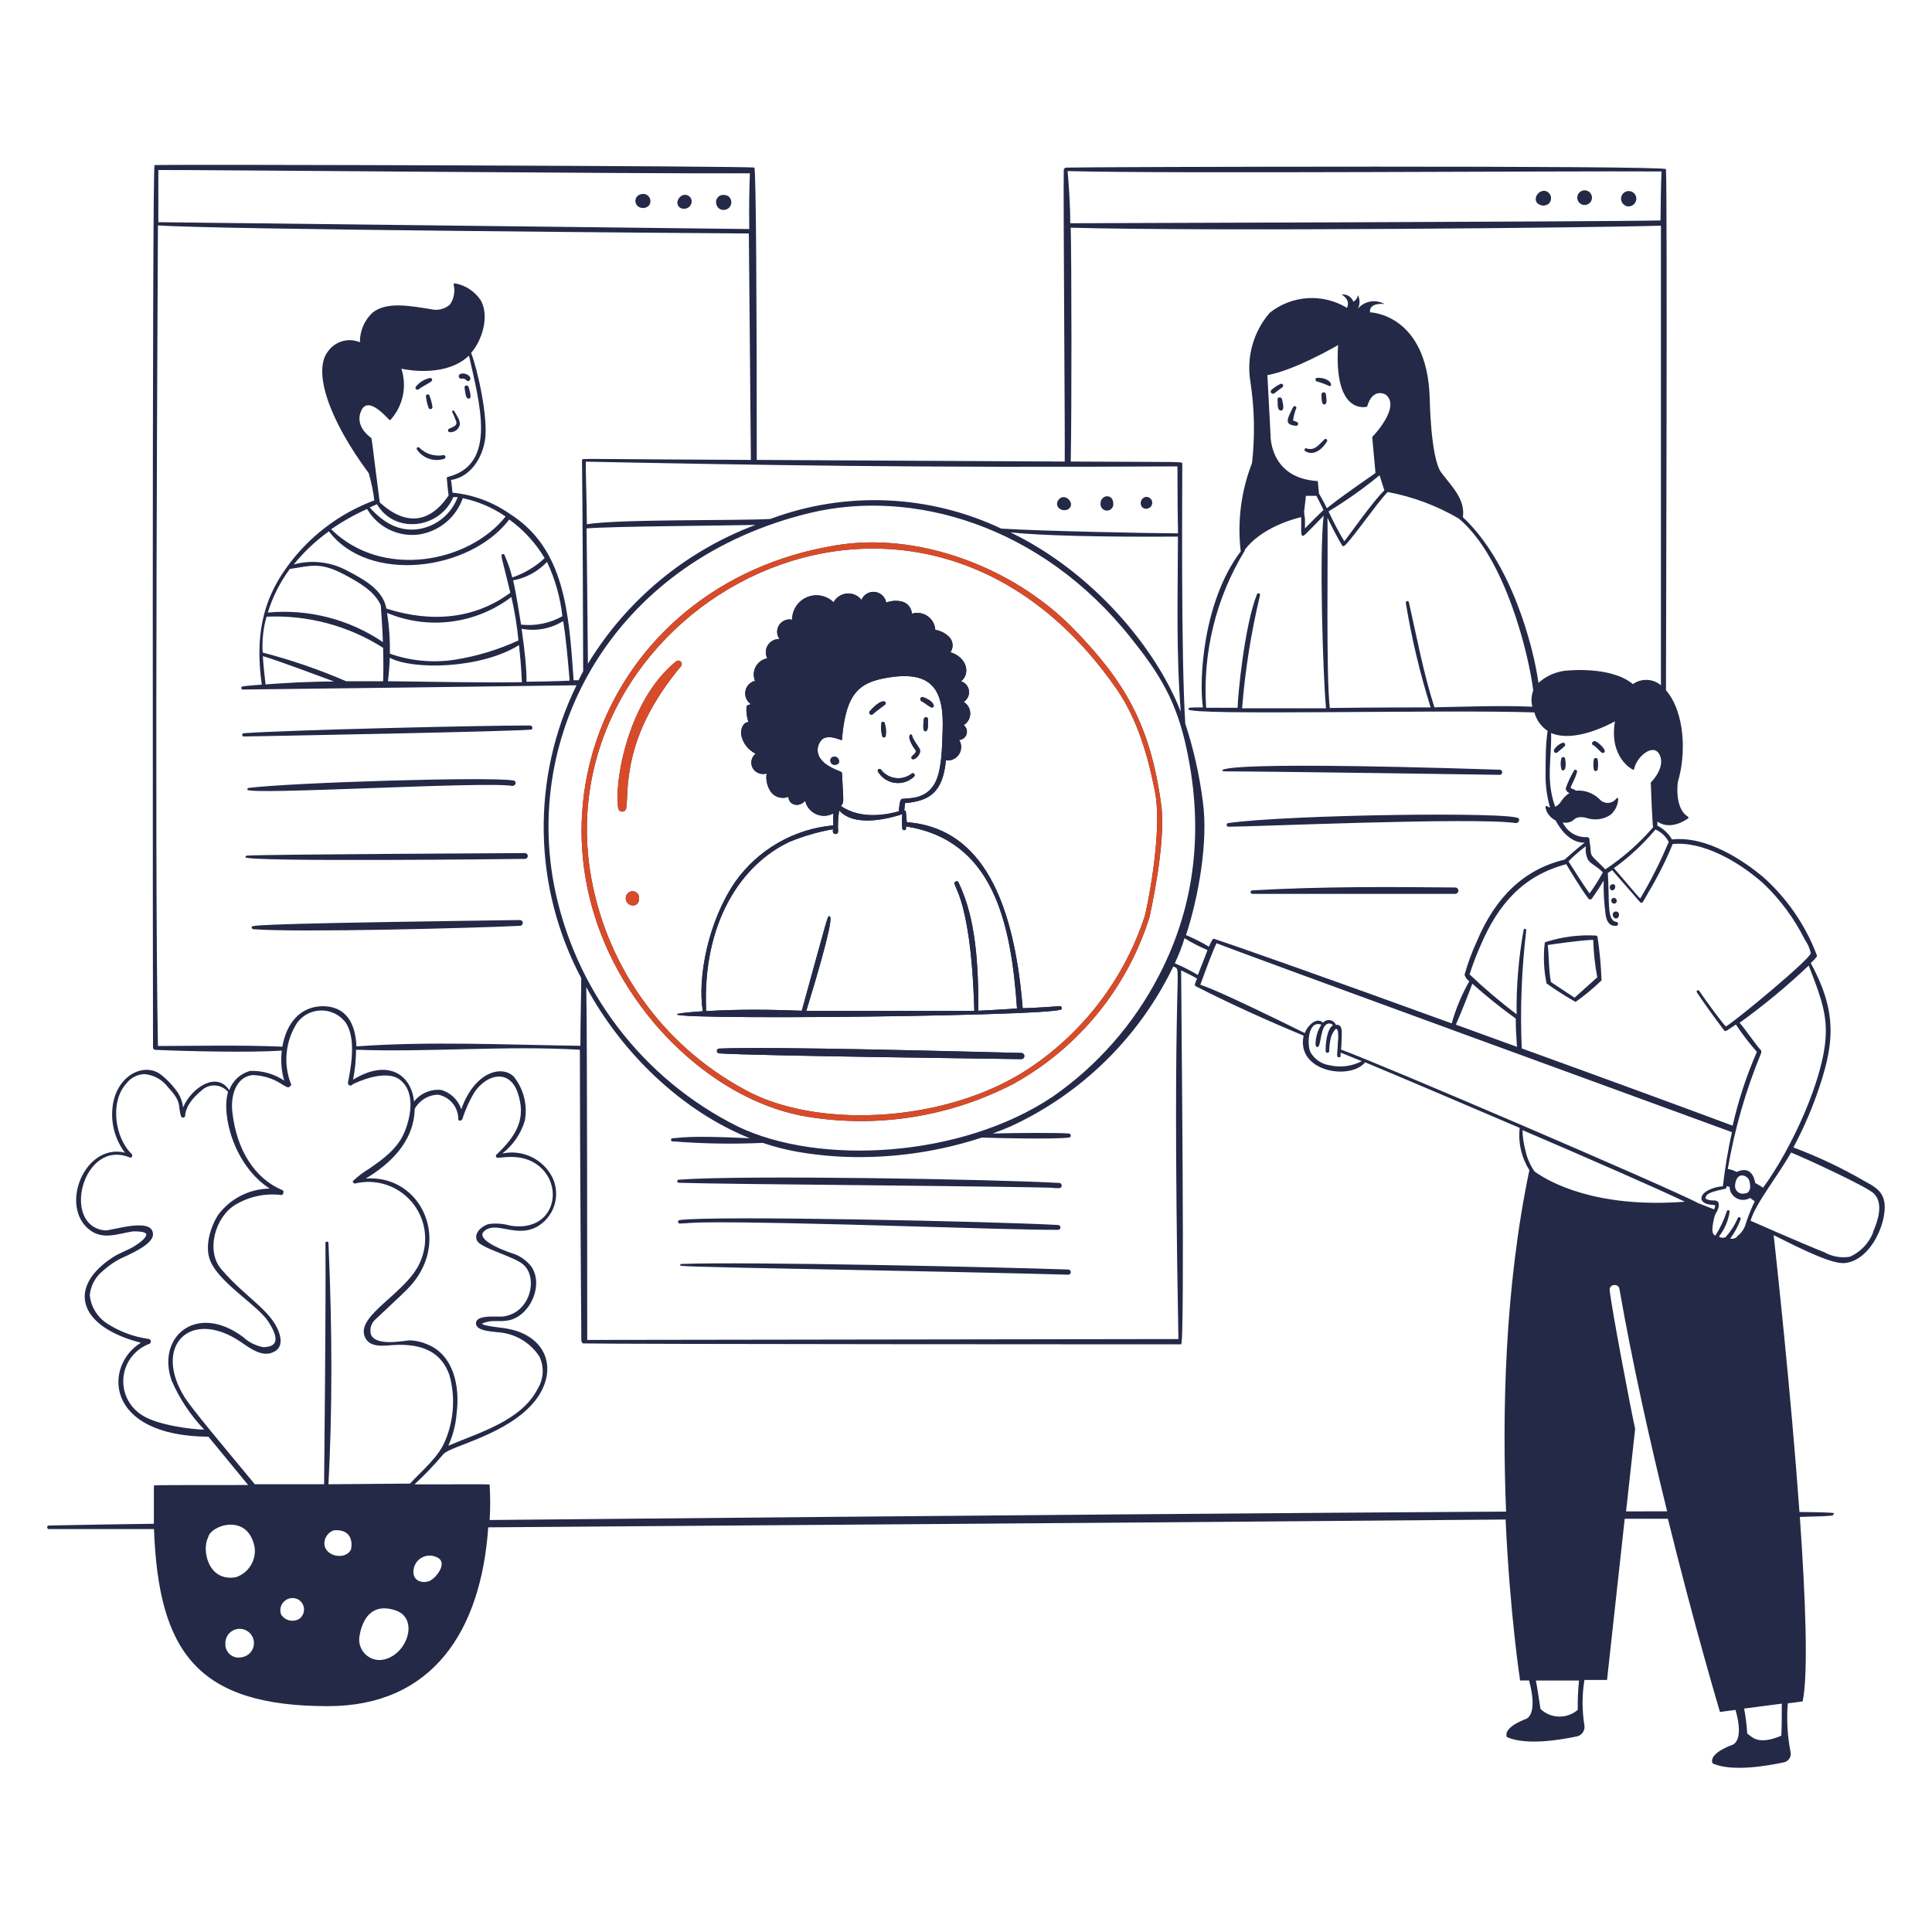 <svg width="490" height="490" viewBox="0 0 490 490" fill="none" xmlns="http://www.w3.org/2000/svg">
<path d="M270.921 321.981C254.53 321.393 189.116 319.948 173.068 320.56C172.725 320.56 172.505 320.56 172.505 320.854C172.505 321.148 171.084 321.222 212.562 322.006C260.68 322.937 271.509 323.304 270.921 323.304C271.096 323.304 271.265 323.235 271.389 323.111C271.513 322.987 271.582 322.818 271.582 322.643C271.582 322.468 271.513 322.299 271.389 322.175C271.265 322.051 271.096 321.981 270.921 321.981ZM235.396 311.152C242.182 311.348 261.881 311.961 268.349 311.912C268.511 311.912 268.667 311.847 268.782 311.733C268.896 311.618 268.961 311.462 268.961 311.299C268.961 311.137 268.896 310.981 268.782 310.866C268.667 310.751 268.511 310.687 268.349 310.687C253.061 309.805 180.492 308.237 172.407 309.437C172.29 309.437 172.177 309.484 172.095 309.567C172.012 309.649 171.966 309.761 171.966 309.878C171.966 309.995 172.012 310.108 172.095 310.19C172.177 310.273 172.29 310.319 172.407 310.319C176.694 310.246 172.382 309.266 235.396 311.152ZM216.58 300.568C287.63 301.303 260.558 301.328 268.741 301.328C268.891 301.299 269.027 301.218 269.124 301.099C269.222 300.981 269.275 300.832 269.275 300.679C269.275 300.525 269.222 300.377 269.124 300.258C269.027 300.14 268.891 300.059 268.741 300.029C252.644 299.074 187.891 297.971 172.162 299.196C172.058 299.196 171.958 299.238 171.884 299.311C171.811 299.385 171.77 299.484 171.77 299.588C171.77 299.692 171.811 299.792 171.884 299.866C171.958 299.939 172.058 299.98 172.162 299.98C179.708 300.201 197.617 300.372 216.58 300.568ZM292.089 128.162C292.208 127.917 292.258 127.644 292.234 127.373C292.209 127.101 292.11 126.842 291.949 126.622C291.788 126.403 291.569 126.232 291.317 126.127C291.066 126.023 290.79 125.99 290.521 126.03C290.246 126.1 289.994 126.242 289.791 126.44C289.588 126.638 289.441 126.886 289.364 127.159C289.287 127.432 289.283 127.72 289.353 127.995C289.423 128.27 289.564 128.522 289.762 128.725C289.944 128.864 290.155 128.961 290.38 129.008C290.604 129.055 290.836 129.051 291.059 128.997C291.282 128.943 291.49 128.84 291.668 128.696C291.847 128.551 291.99 128.369 292.089 128.162ZM282.362 127.99C282.362 127.525 282.362 125.712 280.5 125.883C280.084 125.982 279.716 126.226 279.465 126.572C279.213 126.918 279.094 127.343 279.129 127.77C279.114 127.982 279.141 128.195 279.209 128.397C279.277 128.599 279.384 128.785 279.524 128.946C279.664 129.106 279.834 129.237 280.025 129.332C280.215 129.427 280.423 129.483 280.635 129.497C280.848 129.512 281.061 129.484 281.262 129.416C281.464 129.348 281.651 129.241 281.811 129.102C282.135 128.819 282.333 128.419 282.362 127.99ZM270.823 129.215C272.979 127.941 270.358 125.026 268.741 126.471C267.124 127.917 268.765 130.024 270.823 129.215ZM114.17 109.615C114.73 109.632 115.278 109.456 115.724 109.117C116.17 108.778 116.486 108.297 116.62 107.753C116.767 106.553 115.689 105.132 115.175 104.225C115.028 103.931 114.562 104.225 114.685 104.47C115.077 105.265 115.421 106.083 115.714 106.92C115.983 107.998 115.003 108.194 114.023 108.684C113.9 108.704 113.789 108.772 113.715 108.873C113.642 108.974 113.612 109.1 113.631 109.223C113.65 109.347 113.718 109.458 113.819 109.531C113.92 109.605 114.047 109.635 114.17 109.615ZM105.767 114.05C106.522 115.14 107.614 115.952 108.875 116.364C110.135 116.775 111.496 116.763 112.749 116.328C112.837 116.274 112.906 116.193 112.946 116.097C112.986 116.002 112.994 115.896 112.969 115.795C112.945 115.694 112.889 115.604 112.81 115.537C112.73 115.47 112.632 115.429 112.529 115.422C111.429 115.637 110.294 115.58 109.222 115.255C108.15 114.931 107.174 114.349 106.379 113.56C106.347 113.52 106.307 113.486 106.262 113.461C106.217 113.437 106.167 113.421 106.116 113.415C106.065 113.409 106.013 113.414 105.964 113.428C105.914 113.443 105.868 113.467 105.828 113.499C105.788 113.531 105.754 113.571 105.729 113.616C105.704 113.661 105.689 113.71 105.683 113.762C105.677 113.813 105.682 113.865 105.696 113.914C105.71 113.964 105.734 114.01 105.767 114.05ZM108.021 100.452C108.123 101.5 108.362 102.529 108.731 103.515C108.788 103.61 108.874 103.684 108.977 103.726C109.079 103.769 109.193 103.776 109.3 103.749C109.408 103.721 109.503 103.66 109.573 103.574C109.642 103.487 109.682 103.381 109.687 103.27C109.549 102.227 109.277 101.206 108.878 100.232C108.825 100.149 108.748 100.085 108.656 100.049C108.565 100.013 108.464 100.006 108.369 100.031C108.274 100.055 108.189 100.109 108.126 100.185C108.064 100.261 108.027 100.354 108.021 100.452ZM117.821 98.272C118.09 100.722 118.409 100.893 118.531 100.991C118.587 101.041 118.654 101.076 118.726 101.096C118.798 101.115 118.873 101.118 118.947 101.104C119.02 101.089 119.089 101.059 119.149 101.014C119.208 100.969 119.257 100.911 119.291 100.844C119.56 100.305 118.825 98.1 118.825 98.1C118.629 97.586 117.772 97.659 117.821 98.272ZM106.208 98.713C106.649 98.321 108.854 97.145 109.344 96.777C109.834 96.41 109.54 95.773 109.05 95.871C107.666 96.162 106.423 96.913 105.522 98.002C105.427 98.093 105.373 98.218 105.371 98.349C105.368 98.48 105.418 98.606 105.509 98.701C105.6 98.795 105.725 98.849 105.856 98.851C105.987 98.854 106.113 98.804 106.208 98.713ZM116.988 96.042C118.017 95.846 118.188 96.532 118.629 96.655C119.07 96.777 119.781 95.944 118.825 95.209C117.87 94.474 116.179 94.548 116.375 95.577C116.399 95.718 116.476 95.844 116.589 95.93C116.703 96.017 116.845 96.057 116.988 96.042ZM134.432 183.997C121.52 183.997 73.647 185.124 61.838 185.957C61.727 185.957 61.622 186.001 61.544 186.079C61.465 186.158 61.422 186.263 61.422 186.374C61.422 186.484 61.465 186.59 61.544 186.668C61.622 186.747 61.727 186.79 61.838 186.79C62.352 186.79 134.481 185.467 134.873 185.002C134.946 184.914 134.993 184.808 135.009 184.695C135.025 184.583 135.009 184.467 134.963 184.363C134.917 184.259 134.843 184.169 134.749 184.105C134.655 184.04 134.545 184.003 134.432 183.997ZM63.112 199.824C63.004 199.837 62.904 199.888 62.831 199.97C62.759 200.051 62.719 200.156 62.72 200.265C62.72 201.76 123.358 198.085 129.924 199.334C130.855 199.334 131.124 198.134 130.242 197.962C124.754 196.909 74.431 198.452 63.112 199.824ZM133.133 217.832C133.328 217.832 133.515 217.754 133.653 217.617C133.791 217.479 133.868 217.292 133.868 217.097C133.868 216.902 133.791 216.715 133.653 216.577C133.515 216.439 133.328 216.362 133.133 216.362C133.133 216.362 66.591 216.68 62.647 216.999C62.54 217.005 62.441 217.052 62.368 217.129C62.295 217.207 62.254 217.309 62.255 217.415C62.255 218.665 131.81 217.856 133.133 217.832ZM131.859 234.81C132.054 234.81 132.241 234.733 132.379 234.595C132.517 234.457 132.594 234.27 132.594 234.075C132.594 233.88 132.517 233.694 132.379 233.556C132.241 233.418 132.054 233.34 131.859 233.34L118.164 233.536C60.392 234.369 63.871 234.761 63.847 235.227C63.847 235.34 63.89 235.448 63.967 235.53C64.045 235.612 64.151 235.662 64.263 235.668C75.436 236.55 120.614 235.374 131.859 234.81ZM183.53 53.241C183.947 53.244 184.355 53.112 184.691 52.864C185.027 52.617 185.275 52.267 185.396 51.867C185.517 51.468 185.506 51.04 185.364 50.647C185.222 50.254 184.956 49.918 184.608 49.688C182.697 48.831 181.178 50.276 181.717 51.918C181.83 52.308 182.07 52.649 182.398 52.888C182.726 53.128 183.124 53.252 183.53 53.241ZM175.42 50.962C175.395 50.659 175.289 50.368 175.113 50.12C174.936 49.871 174.696 49.675 174.418 49.552C174.139 49.429 173.833 49.384 173.53 49.421C173.228 49.458 172.941 49.576 172.701 49.762C172.446 49.943 172.233 50.177 172.077 50.447C171.92 50.718 171.824 51.019 171.794 51.33C171.794 53.657 175.469 53.437 175.42 50.962ZM162.239 52.579C162.619 52.745 163.04 52.797 163.449 52.727C163.858 52.657 164.238 52.47 164.542 52.187C164.791 51.886 164.938 51.513 164.96 51.122C164.982 50.731 164.879 50.344 164.666 50.016C164.453 49.688 164.14 49.436 163.774 49.298C163.408 49.16 163.008 49.142 162.631 49.247C162.254 49.305 161.907 49.484 161.642 49.758C161.377 50.032 161.209 50.385 161.165 50.764C161.12 51.142 161.201 51.525 161.395 51.853C161.589 52.181 161.886 52.436 162.239 52.579ZM269.23 255.954C269.274 255.869 269.294 255.774 269.289 255.679C269.284 255.584 269.254 255.492 269.202 255.412C269.149 255.332 269.077 255.268 268.991 255.225C268.906 255.183 268.811 255.164 268.716 255.17C265.825 255.439 260.484 255.709 259.382 255.709C256.932 225.28 247.328 209.845 229.982 208.522C229.712 205.631 229.835 205.778 229.516 205.582C229.198 205.386 229.345 206.17 229.516 203.695C235.47 203.156 239.12 201.245 239.904 192.842C240.544 192.93 241.197 192.834 241.784 192.565C242.372 192.295 242.871 191.865 243.223 191.323C243.575 190.78 243.766 190.149 243.772 189.503C243.779 188.857 243.601 188.222 243.26 187.672C243.688 187.645 244.098 187.488 244.434 187.223C244.77 186.957 245.018 186.595 245.143 186.185C245.268 185.775 245.265 185.336 245.134 184.928C245.004 184.52 244.752 184.161 244.412 183.899C244.919 183.595 245.339 183.164 245.631 182.648C245.922 182.133 246.075 181.551 246.075 180.959C246.075 180.368 245.922 179.786 245.631 179.27C245.339 178.755 244.919 178.324 244.412 178.019C244.882 177.724 245.257 177.3 245.494 176.799C245.732 176.297 245.821 175.738 245.751 175.187C245.682 174.637 245.457 174.117 245.102 173.69C244.748 173.263 244.279 172.946 243.751 172.776C246.201 170.841 245.221 166.7 241.056 165.426C241.449 164.859 241.639 164.174 241.594 163.485C241.55 162.796 241.274 162.141 240.811 161.629C239.847 160.625 238.583 159.963 237.209 159.742C237.166 159.05 236.966 158.377 236.625 157.773C236.283 157.169 235.809 156.65 235.239 156.256C234.668 155.862 234.015 155.603 233.329 155.498C232.643 155.393 231.943 155.446 231.28 155.651C231.241 154.949 230.984 154.277 230.544 153.728C230.105 153.179 229.506 152.781 228.83 152.588C227.482 152.244 226.06 152.329 224.763 152.833C224.641 152.132 224.295 151.489 223.776 151.001C223.257 150.513 222.593 150.208 221.885 150.13C221.177 150.053 220.463 150.208 219.851 150.572C219.239 150.935 218.761 151.489 218.491 152.147C218.057 151.591 217.49 151.152 216.843 150.87C216.195 150.588 215.488 150.472 214.785 150.533C214.081 150.594 213.404 150.829 212.815 151.218C212.226 151.607 211.743 152.137 211.411 152.76C210.543 151.904 209.441 151.324 208.244 151.093C207.048 150.861 205.809 150.99 204.685 151.461C203.561 151.933 202.602 152.727 201.928 153.743C201.255 154.758 200.897 155.951 200.9 157.17C200.28 157.035 199.633 157.091 199.046 157.332C198.458 157.572 197.958 157.985 197.61 158.516C197.262 159.047 197.083 159.671 197.098 160.305C197.112 160.94 197.319 161.555 197.691 162.07C197.105 162.051 196.526 162.186 196.009 162.461C195.492 162.735 195.055 163.14 194.743 163.636C194.431 164.131 194.254 164.699 194.23 165.284C194.205 165.869 194.334 166.45 194.604 166.97C193.989 167.079 193.407 167.326 192.9 167.69C192.394 168.055 191.976 168.529 191.677 169.077C191.378 169.625 191.207 170.233 191.175 170.857C191.143 171.48 191.251 172.103 191.492 172.678C190.876 172.831 190.317 173.158 189.884 173.622C189.45 174.085 189.16 174.664 189.049 175.289C188.937 175.913 189.009 176.557 189.256 177.142C189.502 177.726 189.913 178.227 190.439 178.583C189.777 178.828 189.361 178.901 189.336 179.146C189.228 180.497 189.394 181.856 189.826 183.14C188.479 183.14 187.744 185.026 187.989 186.398C188.192 187.421 188.629 188.382 189.267 189.207C189.905 190.032 190.725 190.698 191.664 191.151C191.245 191.477 190.924 191.912 190.738 192.409C190.552 192.905 190.507 193.444 190.609 193.964C190.71 194.485 190.954 194.967 191.313 195.357C191.673 195.747 192.133 196.03 192.643 196.174C193.225 196.358 193.85 196.358 194.432 196.174C194.184 197.836 194.588 199.531 195.559 200.902C196.065 201.553 196.77 202.021 197.566 202.233C198.362 202.445 199.206 202.391 199.969 202.078C199.969 204.014 202.419 205.018 204.208 203.107C204.378 203.848 204.718 204.538 205.201 205.124C205.684 205.71 206.296 206.176 206.99 206.485C207.684 206.794 208.44 206.937 209.198 206.904C209.957 206.87 210.698 206.661 211.362 206.292C211.31 207.304 211.31 208.318 211.362 209.33C206.417 209.778 201.628 211.293 197.326 213.772C193.024 216.25 189.312 219.634 186.445 223.687C179.708 233.487 176.817 247.844 178.262 256.468C141.855 259.041 268.275 257.963 269.23 255.954ZM208.25 192.621C207.622 191.872 207.311 190.907 207.385 189.932C207.458 188.958 207.909 188.05 208.642 187.403C210.553 186.202 213.199 187.844 213.542 187.697C213.556 187.666 213.562 187.633 213.562 187.599C213.562 187.565 213.556 187.532 213.542 187.501C214.547 175.496 218.075 172.948 225.596 171.796C236.523 170.13 239.488 175.079 239.071 185.443C238.924 189.461 238.899 195.88 236.866 199.04C234.832 202.201 231.966 202.421 228.757 202.617C228.193 202.617 227.973 205.239 227.973 205.778C221.946 207.395 217.021 206.954 213.273 204.43C214.106 203.279 213.934 204.087 213.542 196.027C213.665 195.561 210.137 195.022 208.25 192.621ZM179.095 256.444C178.066 233.879 188.111 219.179 200.263 213.495C203.798 212.048 207.478 210.98 211.239 210.31V210.898C211.239 211.731 212.587 211.731 212.562 210.898C212.473 209.105 212.563 207.308 212.832 205.533C216.85 210.09 226.209 207.37 228.855 206.488C228.719 207.726 228.719 208.975 228.855 210.212C228.887 210.31 228.949 210.396 229.033 210.456C229.116 210.517 229.217 210.549 229.32 210.549C229.423 210.549 229.524 210.517 229.607 210.456C229.691 210.396 229.753 210.31 229.786 210.212C229.798 210.008 229.798 209.804 229.786 209.6C251.836 213.079 256.417 233.781 257.936 255.758C256.638 255.905 249.435 256.297 248.136 256.346C248.136 244.978 247.622 233.095 243.065 223.736C243.041 223.683 243.007 223.635 242.964 223.595C242.921 223.556 242.87 223.526 242.814 223.507C242.759 223.489 242.7 223.482 242.642 223.488C242.584 223.494 242.527 223.512 242.477 223.54C240.492 224.398 246.225 224.814 247.107 256.37H204.501C211.165 234.614 210.921 232.483 210.382 232.409C209.843 232.336 210.382 230.915 203.35 256.346C195.608 256.052 187.425 255.929 179.169 256.444H179.095Z" fill="#242947"/>
<path d="M231.28 191.814C231.215 191.875 231.171 191.955 231.153 192.043C231.135 192.13 231.144 192.221 231.178 192.303C231.213 192.385 231.271 192.455 231.346 192.503C231.421 192.552 231.509 192.576 231.598 192.573C232.26 192.573 233.632 191.25 233.313 190.123C233.166 189.584 231.378 187.404 231.304 186.473C231.28 186.415 231.239 186.365 231.187 186.33C231.135 186.295 231.073 186.277 231.01 186.277C230.948 186.277 230.886 186.295 230.834 186.33C230.781 186.365 230.741 186.415 230.716 186.473C230.251 187.526 231.917 189.903 231.941 189.903C232.75 190.76 231.941 191.103 231.28 191.814ZM223.415 195.17C223.343 195.091 223.246 195.039 223.14 195.023C223.034 195.008 222.926 195.029 222.834 195.084C222.742 195.138 222.671 195.223 222.634 195.324C222.598 195.424 222.597 195.534 222.631 195.636C223.078 196.414 223.695 197.08 224.437 197.584C225.18 198.088 226.027 198.417 226.915 198.544C227.803 198.672 228.708 198.595 229.562 198.32C230.416 198.046 231.196 197.58 231.843 196.959C232.26 196.542 231.696 195.856 231.231 196.199C230.653 196.653 229.991 196.986 229.283 197.18C228.575 197.374 227.835 197.425 227.107 197.329C226.379 197.233 225.677 196.993 225.043 196.622C224.409 196.251 223.856 195.758 223.415 195.17ZM234.857 181.916C234.244 181.916 234.293 182.455 234.244 183.018C234.195 183.582 233.975 185.468 234.685 185.468C235.396 185.468 235.371 184.096 235.347 183.165C235.322 182.234 235.445 181.94 234.857 181.916ZM223.562 183.263C223.378 184.433 223.453 185.629 223.783 186.767C223.817 186.848 223.875 186.918 223.95 186.966C224.024 187.014 224.111 187.038 224.199 187.036C224.3 187.023 224.395 186.981 224.473 186.916C224.551 186.851 224.609 186.765 224.64 186.669C224.808 185.516 224.698 184.341 224.322 183.239C224.277 183.179 224.219 183.132 224.151 183.1C224.084 183.068 224.01 183.052 223.936 183.055C223.862 183.057 223.789 183.077 223.724 183.113C223.659 183.15 223.604 183.201 223.562 183.263ZM221.406 181.107C221.896 180.593 224.028 179.098 224.518 178.657C225.008 178.216 224.15 176.477 220.622 180.323C220.519 180.427 220.46 180.568 220.46 180.715C220.46 180.862 220.519 181.003 220.622 181.107C220.726 181.211 220.867 181.27 221.014 181.27C221.162 181.27 221.303 181.211 221.406 181.107ZM236.131 179.392C236.216 179.442 236.314 179.463 236.412 179.453C236.51 179.444 236.602 179.403 236.675 179.338C236.748 179.273 236.799 179.186 236.82 179.09C236.842 178.994 236.832 178.894 236.792 178.804C236.376 177.702 234.881 177.114 234.171 176.82C233.46 176.526 233.117 177.579 233.73 177.849C234.342 178.118 235.641 179.196 236.131 179.392ZM211.41 191.936C209.965 192.181 210.553 194.582 212.317 193.847C213.272 193.553 212.782 191.691 211.41 191.936ZM335.87 111.478C334.449 112.826 333.42 114.394 331.411 113.732C331.365 113.71 331.314 113.697 331.262 113.694C331.211 113.691 331.159 113.698 331.11 113.715C331.011 113.749 330.93 113.822 330.885 113.916C330.839 114.01 330.833 114.119 330.868 114.217C330.902 114.316 330.974 114.397 331.068 114.443C333.102 115.692 335.331 114.026 336.532 111.993C336.6 111.905 336.631 111.794 336.617 111.683C336.603 111.573 336.546 111.473 336.458 111.405C336.371 111.336 336.26 111.306 336.149 111.32C336.039 111.333 335.939 111.39 335.87 111.478ZM328.765 103.54C328.937 103.075 328.226 102.781 327.981 103.222C326.536 106.137 325.531 107.73 328.643 107.975C328.75 108.001 328.863 107.988 328.962 107.939C329.061 107.89 329.139 107.807 329.182 107.705C329.5 107.044 328.594 106.897 327.957 106.676C328.08 105.598 328.352 104.543 328.765 103.54ZM335.65 99.522C335.013 99.522 335.16 100.282 335.184 100.772C335.209 101.262 335.184 102.56 335.821 102.585C336.458 102.609 336.581 101.874 336.262 99.939C336.254 99.869 336.231 99.802 336.195 99.742C336.158 99.682 336.109 99.63 336.051 99.591C335.993 99.551 335.927 99.525 335.858 99.513C335.789 99.501 335.718 99.504 335.65 99.522ZM324.453 100.796C323.914 100.796 324.012 101.409 324.037 101.825C324.037 102.805 324.037 104.128 324.845 104.128C325.654 104.128 325.605 103.075 325.139 101.188C325.086 101.055 324.989 100.944 324.865 100.873C324.74 100.802 324.595 100.775 324.453 100.796ZM324.87 97.317C323.975 97.726 323.148 98.272 322.42 98.934C322.35 99.015 322.305 99.115 322.289 99.22C322.274 99.326 322.289 99.434 322.333 99.532C322.376 99.63 322.447 99.713 322.536 99.772C322.625 99.831 322.73 99.863 322.836 99.865C323.081 99.865 323.081 99.865 324.012 99.13C324.943 98.395 325.703 98.126 325.384 97.562C325.328 97.479 325.251 97.413 325.16 97.37C325.07 97.327 324.97 97.309 324.87 97.317ZM333.886 96.705C334.965 97.014 336.021 97.399 337.046 97.856C337.114 97.893 337.19 97.912 337.267 97.912C337.344 97.912 337.42 97.893 337.487 97.856C338.002 97.268 336.654 95.627 333.886 95.847C333.809 95.89 333.746 95.952 333.701 96.027C333.657 96.103 333.633 96.188 333.633 96.276C333.633 96.364 333.657 96.449 333.701 96.525C333.746 96.6 333.809 96.662 333.886 96.705ZM310.464 195.636C322.273 195.636 380.46 196.518 380.46 196.518C380.611 196.488 380.747 196.407 380.844 196.289C380.942 196.171 380.995 196.022 380.995 195.868C380.995 195.715 380.942 195.566 380.844 195.448C380.747 195.329 380.611 195.249 380.46 195.219C302.477 192.72 309.851 195.636 310.464 195.636ZM311.566 208.743C311.443 208.743 311.325 208.792 311.237 208.88C311.15 208.967 311.101 209.085 311.101 209.209C311.101 209.332 311.15 209.451 311.237 209.538C311.325 209.625 311.443 209.674 311.566 209.674C317.936 209.674 373.894 207.224 384.405 208.743C384.548 208.761 384.693 208.738 384.824 208.679C384.955 208.619 385.067 208.525 385.148 208.406C385.229 208.287 385.275 208.148 385.283 208.005C385.29 207.861 385.257 207.718 385.189 207.592C384.111 205.803 326.536 206.612 311.566 208.743ZM369.068 225.085C353.241 224.938 335.258 224.791 317.618 225.82C317.501 225.82 317.389 225.866 317.306 225.949C317.223 226.032 317.177 226.144 317.177 226.261C317.177 226.378 317.223 226.49 317.306 226.573C317.389 226.655 317.501 226.702 317.618 226.702H369.068C369.282 226.702 369.488 226.617 369.64 226.465C369.791 226.313 369.876 226.108 369.876 225.893C369.876 225.679 369.791 225.473 369.64 225.322C369.488 225.17 369.282 225.085 369.068 225.085ZM413.903 52.139C414.279 51.961 414.588 51.666 414.783 51.298C414.978 50.93 415.049 50.509 414.986 50.097C414.923 49.685 414.729 49.305 414.432 49.013C414.136 48.72 413.753 48.531 413.34 48.474C412.928 48.416 412.508 48.493 412.143 48.693C411.778 48.894 411.487 49.206 411.313 49.585C411.14 49.963 411.093 50.388 411.18 50.795C411.267 51.202 411.483 51.571 411.796 51.845C412.071 52.11 412.423 52.281 412.802 52.334C413.18 52.386 413.566 52.318 413.903 52.139ZM401.8 51.992C402.294 52.018 402.778 51.847 403.145 51.516C403.513 51.185 403.734 50.722 403.76 50.228C403.786 49.734 403.615 49.25 403.284 48.883C402.953 48.515 402.49 48.294 401.996 48.268C401.751 48.255 401.507 48.291 401.276 48.372C401.045 48.454 400.833 48.581 400.651 48.744C400.469 48.908 400.321 49.106 400.215 49.327C400.11 49.548 400.049 49.788 400.036 50.032C400.023 50.277 400.059 50.521 400.14 50.752C400.222 50.983 400.348 51.196 400.512 51.377C400.676 51.559 400.874 51.708 401.095 51.813C401.316 51.918 401.555 51.979 401.8 51.992ZM390.236 51.772C390.626 52.033 391.09 52.16 391.559 52.134C392.028 52.107 392.475 51.929 392.833 51.625C393.082 51.37 393.256 51.052 393.333 50.704C393.411 50.357 393.39 49.994 393.273 49.658C393.156 49.322 392.947 49.025 392.67 48.801C392.393 48.577 392.059 48.435 391.706 48.391C389.746 48.366 388.692 50.865 390.236 51.772ZM258.989 267.053C245.686 266.735 195.632 265.363 182.304 265.951C182.166 265.979 182.042 266.054 181.952 266.163C181.863 266.273 181.814 266.41 181.814 266.551C181.814 266.692 181.863 266.829 181.952 266.939C182.042 267.048 182.166 267.123 182.304 267.151C191.541 267.788 253.673 268.523 259.038 268.621C259.141 268.618 259.243 268.595 259.337 268.552C259.431 268.51 259.515 268.449 259.586 268.374C259.656 268.299 259.711 268.211 259.748 268.115C259.784 268.018 259.801 267.916 259.798 267.813C259.795 267.71 259.771 267.608 259.729 267.515C259.687 267.421 259.626 267.336 259.551 267.266C259.476 267.195 259.388 267.14 259.291 267.104C259.195 267.067 259.092 267.05 258.989 267.053Z" fill="#242947"/>
<path d="M204.453 283.174C222.497 286.203 241.037 283.252 257.25 274.771C273.656 265.609 285.93 250.512 291.55 232.582C291.55 232.41 295.837 213.937 294.514 204.162C291.795 184.023 285.376 172.851 272.146 159.351C256.491 143.426 232.309 134.851 211.901 138.33C152.268 148.13 127.474 213.741 165.914 259.483C176.719 272.198 190.733 280.847 204.453 283.174ZM282.632 173.953C287.532 180.74 290.717 189.29 292.947 200.903C295.005 211.659 290.497 232.116 290.325 232.386C285.167 248.146 274.865 261.718 261.072 270.924C240.59 284.546 209.034 286.261 190.708 277.319C180.131 271.98 170.94 264.253 163.865 254.749C156.789 245.245 152.022 234.226 149.94 222.561C137.69 153.814 231.574 101.654 282.632 173.953Z" fill="#242947"/>
<path d="M158.98 203.347C159.274 196.291 159.789 184.482 172.651 169.047C172.817 168.882 172.91 168.657 172.91 168.423C172.91 168.188 172.817 167.964 172.651 167.798C172.486 167.632 172.261 167.539 172.027 167.539C171.792 167.539 171.568 167.632 171.402 167.798C159.25 177.647 155.697 198.447 156.8 205.038C156.854 205.283 156.996 205.5 157.2 205.648C157.403 205.796 157.653 205.864 157.904 205.84C158.154 205.816 158.386 205.701 158.558 205.517C158.729 205.333 158.827 205.093 158.833 204.842C158.915 204.352 158.964 203.854 158.98 203.347ZM159.25 226.524C158.99 226.778 158.811 227.104 158.739 227.46C158.666 227.816 158.702 228.186 158.842 228.521C158.982 228.857 159.219 229.142 159.524 229.341C159.828 229.54 160.185 229.643 160.548 229.636C161.406 229.636 162.116 229.048 162.092 227.823C162.117 227.483 162.038 227.145 161.864 226.852C161.691 226.559 161.432 226.326 161.123 226.185C160.813 226.043 160.468 226 160.133 226.061C159.798 226.121 159.49 226.283 159.25 226.524ZM404.25 192.494C404.071 193.416 404.071 194.364 404.25 195.287C404.297 195.368 404.365 195.436 404.447 195.483C404.529 195.529 404.621 195.554 404.716 195.554C404.81 195.554 404.902 195.529 404.984 195.483C405.066 195.436 405.134 195.368 405.181 195.287C405.366 194.365 405.366 193.416 405.181 192.494C405.129 192.418 405.06 192.356 404.979 192.313C404.898 192.27 404.807 192.248 404.716 192.248C404.624 192.248 404.533 192.27 404.452 192.313C404.371 192.356 404.302 192.418 404.25 192.494ZM396.018 192.273C395.748 193.218 395.748 194.22 396.018 195.164C396.063 195.233 396.125 195.289 396.198 195.328C396.271 195.366 396.352 195.386 396.435 195.385C397.415 195.385 397.047 192.616 396.9 192.249C396.852 192.174 396.786 192.113 396.707 192.071C396.629 192.03 396.541 192.009 396.452 192.011C396.363 192.014 396.277 192.039 396.201 192.085C396.124 192.131 396.062 192.196 396.018 192.273ZM396.336 188.378C395.477 188.674 394.738 189.242 394.229 189.995C393.788 190.558 394.524 191.318 395.062 190.779C395.601 190.24 396.263 189.823 396.851 189.211C396.921 189.128 396.964 189.025 396.972 188.916C396.98 188.808 396.954 188.7 396.897 188.607C396.84 188.515 396.755 188.443 396.654 188.401C396.553 188.36 396.442 188.352 396.336 188.378ZM404.47 187.937C403.882 187.937 403.441 188.721 404.078 188.99C404.715 189.26 405.843 190.656 406.284 190.926C406.351 190.962 406.427 190.981 406.504 190.981C406.581 190.981 406.657 190.962 406.724 190.926C407.876 190.485 405.328 188.157 404.47 187.937ZM404.789 237.28C400.495 237.039 396.194 237.587 392.098 238.897C392.015 238.903 391.938 238.938 391.879 238.996C391.821 239.055 391.785 239.133 391.78 239.215C391.387 242.624 391.544 246.073 392.245 249.432C394.612 251.118 397.065 252.68 399.595 254.111C401.932 252.466 404.135 250.639 406.185 248.648C406.058 244.923 405.715 241.209 405.156 237.525C405.156 237.525 404.961 237.304 404.789 237.28ZM399.35 253.033C399.35 253.033 393.789 249.383 393.348 249.064C392.76 245.928 392.907 242.89 392.539 239.681C393.838 239.485 400.379 238.505 404.078 238.358C404.161 241.549 404.505 244.729 405.108 247.864L399.35 253.033ZM409.15 224.246C408.963 224.225 408.774 224.27 408.617 224.374C408.46 224.477 408.343 224.633 408.288 224.813C408.233 224.993 408.242 225.186 408.315 225.36C408.387 225.534 408.518 225.677 408.685 225.765C409.542 226.132 410.154 224.417 409.15 224.246ZM410.032 228.607C410.061 228.464 410.047 228.316 409.992 228.181C409.937 228.047 409.843 227.931 409.723 227.85C409.602 227.769 409.46 227.725 409.314 227.724C409.169 227.724 409.026 227.767 408.905 227.847C408.797 227.949 408.72 228.08 408.684 228.224C408.647 228.368 408.652 228.52 408.699 228.661C408.745 228.802 408.83 228.927 408.945 229.022C409.059 229.116 409.199 229.176 409.346 229.195C409.512 229.197 409.673 229.138 409.799 229.03C409.926 228.922 410.008 228.771 410.032 228.607ZM409.861 231.179C408.611 231.179 408.905 232.943 409.861 232.943C410.816 232.943 410.939 231.179 409.861 231.179Z" fill="#242947"/>
<path d="M477.75 304.144C477.015 301.694 474.835 300.616 472.85 299.538C467.097 296.196 461.073 293.344 454.842 291.012C457.109 286.793 459.058 282.412 460.673 277.904C465.157 265.287 466.26 257.153 459.253 244.266C460.943 242.673 460.845 242.428 460.82 242.33C457.905 234.577 453.126 227.661 446.905 222.191C442.152 218.296 432.866 211.926 424.07 212.906C423.187 211.408 421.895 210.193 420.346 209.402V208.373C423.899 210.823 428.089 207.589 428.138 207.565C428.168 207.54 428.193 207.508 428.21 207.472C428.227 207.436 428.236 207.396 428.236 207.357C428.236 207.317 428.227 207.277 428.21 207.241C428.193 207.205 428.168 207.174 428.138 207.148C424.561 205.017 425.54 198.328 425.54 198.304C427.647 191.395 427.427 180.786 422.527 175.053C422.527 167.556 422.919 51.01 422.527 42.9C422.527 41.92 276.924 42.312 270.358 42.508C270.213 42.533 270.08 42.604 269.979 42.71C269.878 42.815 269.813 42.951 269.794 43.096C269.647 49.589 270.137 111.059 270.039 117.062L191.933 116.645C191.933 78.058 191.761 42.925 191.32 42.508C190.879 42.092 43.904 41.651 39.2 41.871C38.538 41.871 38.783 264.821 38.808 265.654C38.808 265.817 38.873 265.973 38.987 266.087C39.102 266.202 39.258 266.267 39.42 266.267C47.016 266.61 63.136 267.002 71.466 266.463C71.151 269.01 71.359 271.594 72.079 274.058C69.53 272.363 66.515 271.507 63.455 271.608C62.237 271.93 61.116 272.545 60.19 273.399C59.263 274.253 58.559 275.32 58.139 276.508C54.953 271.608 48.584 275.846 46.428 280.869C46.291 279.592 45.873 278.362 45.203 277.267C43.936 275.393 42.372 273.738 40.572 272.367C36.211 269.378 29.155 273.004 28.494 281.31C28.167 285.251 29.3 289.175 31.678 292.335C21.438 289.885 14.994 305.981 22.736 311.935C26.215 314.605 30.086 312.817 33.785 312.302C34.815 312.302 36.824 312.302 37.093 313.013C37.093 313.307 37.093 314.189 34.055 316.075C32.34 317.153 30.38 317.717 28.665 318.844C16.856 326.512 19.894 336.484 35.721 340.551C26.387 346.259 26.264 364.169 52.871 364.389L62.941 376.639C37.828 376.639 39.029 376.639 39.029 376.884V386.464C29.229 386.586 20.531 386.733 12.323 386.905C12.221 386.929 12.13 386.987 12.065 387.069C12 387.151 11.964 387.253 11.964 387.358C11.964 387.463 12 387.565 12.065 387.647C12.13 387.73 12.221 387.787 12.323 387.811H39.053C40.205 418.975 50.078 432.72 83.153 432.72C109.662 432.72 122.01 413.683 123.823 387.37C251.835 386.439 331.852 385.827 381.857 385.386C382.959 409.567 385.532 426.203 385.532 426.203H387.81C390.26 435.415 386.904 436.003 386.904 436.003C380.681 438.453 382.224 440.584 382.224 440.584C387.124 442.74 395.871 441.27 400.06 440.364C400.645 440.208 401.151 439.841 401.481 439.335C401.811 438.828 401.942 438.217 401.849 437.62C401.221 433.799 401.221 429.901 401.849 426.08H407.582L412.065 385.19H423.017C429.95 413.267 436.223 434.19 436.223 434.19L440.167 433.675C442.617 442.25 439.065 442.642 439.065 442.642C432.842 445.092 434.385 447.248 434.385 447.248C439.285 449.453 448.424 447.836 452.491 446.954C453.026 446.831 453.495 446.51 453.804 446.056C454.112 445.601 454.238 445.047 454.156 444.504C453.341 440.393 453.094 436.188 453.422 432.009L457.194 431.519C458.664 424.414 457.93 405.476 456.484 384.724C466.456 384.504 464.912 384.308 464.912 384.063C464.912 383.818 467.68 383.597 456.386 383.475C454.205 353.095 450.506 319.285 449.845 313.258C453.593 315.071 463.417 320.363 467.484 320.363C474.614 320.093 479.171 309.019 477.75 304.144ZM463.05 262.494C462.658 273.543 454.206 291.673 447.15 301.228C446.512 300.789 445.85 300.388 445.165 300.028C444.675 297.21 443.082 296.01 440.436 297.235C439.744 296.851 438.989 296.594 438.207 296.475C439.925 286.381 442.768 276.512 446.684 267.051V266.438C445.606 265.409 442.397 260.656 441.196 259.407C447.365 254.965 453.225 250.111 458.738 244.878C460.968 250.807 463.368 256.222 463.05 262.567V262.494ZM442.666 302.625C442.382 302.733 442.077 302.773 441.775 302.741C441.473 302.71 441.183 302.608 440.927 302.443C440.672 302.278 440.459 302.056 440.306 301.794C440.153 301.532 440.063 301.237 440.044 300.934C440.044 299.685 440.535 298.117 441.809 298.117C442.229 298.126 442.636 298.265 442.974 298.515C443.311 298.765 443.563 299.114 443.695 299.513C444.014 300.959 444.063 302.257 442.74 302.698L442.666 302.625ZM424.12 214.082C431.886 213.224 441.122 218.639 447.198 224.029C451.524 228.147 455.098 232.989 457.758 238.337C458.475 239.354 458.983 240.503 459.253 241.718C459.253 243.188 439.653 259.358 437.717 260.338C436.982 259.701 432.817 254.066 430.955 251.297C430.685 250.93 430.098 251.297 430.367 251.689C432.352 254.654 434.605 257.79 437.251 261.293C437.643 261.832 438.011 261.293 440.265 259.848C441.875 262.279 443.651 264.596 445.582 266.781C442.948 272.814 440.889 279.081 439.432 285.499C430.22 282.045 408.905 274.205 385.948 265.899C385.52 255.889 385.906 245.86 387.1 235.911C387.1 235.82 387.064 235.733 387 235.669C386.935 235.604 386.848 235.568 386.757 235.568C386.666 235.568 386.579 235.604 386.514 235.669C386.45 235.733 386.414 235.82 386.414 235.911C385.145 242.952 384.555 250.098 384.65 257.251C380.49 254.1 376.506 250.722 372.719 247.132C373.509 244.631 374.441 242.177 375.512 239.782C379.873 229.492 386.194 222.093 397.243 219.178C397.807 220.158 400.918 225.352 402.829 227.875C402.881 227.951 402.95 228.013 403.031 228.056C403.112 228.099 403.203 228.121 403.294 228.121C403.386 228.121 403.477 228.099 403.558 228.056C403.639 228.013 403.708 227.951 403.76 227.875C404.985 226.111 405.94 224.69 406.724 223.318C406.66 226.251 406.832 229.184 407.239 232.089C407.533 234.074 408.489 235.005 410.008 234.784C410.116 234.76 410.212 234.699 410.282 234.612C410.351 234.525 410.389 234.418 410.389 234.307C410.389 234.196 410.351 234.088 410.282 234.001C410.212 233.914 410.116 233.853 410.008 233.829C407.411 233.584 408.268 228.463 407.778 221.407L408.88 220.697C410.375 222.436 415.128 227.851 415.986 228.831C416.182 229.051 416.476 229.076 416.794 228.561C417.113 228.047 417.357 227.557 418.068 226.332C420.415 222.434 422.463 218.363 424.193 214.155L424.12 214.082ZM205.432 130.096C231.157 123.897 263.963 132.913 286.944 161.946C292.947 169.516 297.724 176.229 300.492 187.916C305.564 209.427 303.31 229.566 293.828 247.622C287.503 259.801 278.314 270.26 267.05 278.1C243.848 293.682 207.833 295.642 187.204 285.744C175.21 279.792 164.753 271.15 156.649 260.492C148.545 249.833 143.012 237.447 140.483 224.298C132.937 184.314 156.8 141.831 205.432 130.096ZM148.764 134.016C155.649 133.477 181.251 133.354 191.59 133.134C173.89 139.787 158.931 152.183 149.107 168.34C149.033 157.732 148.764 134.016 148.764 134.016ZM299.488 180.566C293.216 164.322 277.046 145.016 256.27 135.02C263.84 135.829 278.638 136.221 298.753 136.098C298.728 150.823 298.263 165.694 299.488 180.688V180.566ZM190.169 288.684C173.583 287.876 172.186 288.684 170.569 288.684C170.465 288.684 170.365 288.726 170.292 288.799C170.218 288.873 170.177 288.972 170.177 289.076C170.177 289.18 170.218 289.28 170.292 289.354C170.365 289.427 170.465 289.468 170.569 289.468C178.181 290.078 185.824 290.208 193.452 289.86C196.221 290.798 199.054 291.535 201.929 292.065C208.29 293.195 214.754 293.646 221.21 293.413C230.665 293.106 240.028 291.456 249.018 288.513C253.33 288.684 267.932 288.954 271.068 288.513C271.204 288.513 271.335 288.459 271.432 288.362C271.528 288.266 271.582 288.135 271.582 287.998C271.582 287.862 271.528 287.731 271.432 287.635C271.335 287.538 271.204 287.484 271.068 287.484C268.618 287.263 257.715 287.312 251.762 287.484C253.33 286.92 254.874 286.308 256.344 285.671C274.378 277.351 288.956 263.016 297.577 245.123C300.247 246.544 297.038 239.611 298.875 339.62L148.935 339.84C148.935 333.642 148.935 260.607 148.69 250.342C157.706 267.051 172.897 281.751 190.169 288.684ZM297.969 244.29C298.949 242.183 299.807 240.052 300.419 237.945C302.276 239.108 304.227 240.116 306.25 240.958C305.833 242.036 304.706 245.074 303.8 247.279C301.905 246.129 299.923 245.13 297.871 244.29H297.969ZM300.811 237.136C303.972 227.508 306.471 213.42 305.074 203.351C304.22 196.618 302.726 189.981 300.615 183.53C299.488 165.792 299.88 122.966 299.855 117.748C299.855 116.964 301.497 117.233 271.558 117.062C271.828 104.42 271.779 65.881 271.558 57.747C306.814 58.727 406.308 57.747 421.253 57.233V173.804C420.271 172.97 419.038 172.489 417.751 172.435C416.464 172.382 415.196 172.76 414.148 173.51C408.489 168.806 397.292 170.08 396.802 170.129C394.34 170.465 392.036 171.532 390.187 173.191C388.864 163.636 383.254 142.664 371.028 131.174C371.641 126.592 368.284 123.505 365.54 119.855C362.796 116.204 362.6 100.72 362.6 100.72C361.841 79.528 347.459 79.209 347.459 79.209C347.214 76.588 351.109 77.102 351.109 77.102C350.029 76.486 348.767 76.266 347.541 76.48C346.315 76.695 345.203 77.331 344.397 78.278C344.668 77.747 344.809 77.159 344.809 76.563C344.809 75.967 344.668 75.379 344.397 74.848C344.348 75.197 344.218 75.529 344.018 75.818C343.818 76.107 343.554 76.346 343.245 76.514C343.032 75.919 342.622 75.415 342.083 75.085C341.543 74.755 340.907 74.62 340.28 74.701C342.73 76.196 341.628 78.082 341.628 78.082C338.626 76.258 335.137 75.4 331.631 75.624C328.126 75.847 324.774 77.141 322.028 79.332C319.981 81.706 318.481 84.502 317.634 87.521C316.787 90.54 316.615 93.707 317.128 96.8C318.175 103.628 318.315 110.565 317.544 117.429C314.768 124.554 313.784 132.252 314.678 139.847C305.05 152.538 304.045 172.726 305.099 179.414C301.546 179.414 301.423 179.414 301.399 179.88C301.399 181.595 366.422 179.88 389.158 180.688C389.667 182.606 390.861 184.271 392.514 185.368C392 188.822 392 192.424 392 196.001C391.918 198.973 392.299 201.94 393.127 204.796C392.855 204.742 392.597 204.633 392.367 204.478C391.583 203.865 391.927 206.756 394.548 208.104C396.116 211.019 398.615 213.812 401.898 213.714C400.036 215.111 397.317 217.61 396.802 218.026C386.586 220.476 379.284 227.434 374.507 238.876C373.265 241.574 372.241 244.368 371.444 247.23C371.662 247.89 372.082 248.464 372.645 248.872C370.732 252.239 369.234 255.826 368.186 259.554C339.889 249.239 313.208 239.831 307.867 238.092C307.573 238.092 307.401 238.386 306.593 240.101C304.718 238.952 302.752 237.96 300.713 237.136H300.811ZM388.741 179.243C380.313 178.875 371.935 179.243 363.801 179.39C361.057 170.839 359.341 161.676 357.332 152.758C357.31 152.654 357.247 152.564 357.157 152.506C357.067 152.449 356.959 152.429 356.855 152.452C356.751 152.475 356.66 152.538 356.603 152.627C356.545 152.717 356.526 152.826 356.548 152.93C358.018 161.896 360.122 170.746 362.845 179.414C360.126 179.414 348.463 179.414 337.267 179.561C336.287 171.256 336.85 140.778 336.679 131.321C337.757 133.55 338.982 135.976 340.354 138.279C340.392 138.35 340.449 138.41 340.517 138.453C340.586 138.496 340.665 138.521 340.746 138.524C341.579 138.646 349.297 127.425 351.943 124.779C358.285 125.969 364.376 128.24 369.95 131.492C381.759 141.292 387.762 166.086 388.864 175.127C388.364 176.442 388.287 177.881 388.643 179.243H388.741ZM318.794 150.725C315.609 158.687 313.894 176.719 313.894 179.512H305.907C304.977 165.532 308.401 151.607 315.707 139.651C315.731 139.579 315.731 139.502 315.707 139.43C319.848 133.942 327.663 131.713 330.015 131.149V133.599C330.015 135.461 330.015 135.682 330.333 135.853C330.652 136.025 330.554 136.098 335.724 130.782C334.572 139.528 335.503 171.06 336.311 179.635H315.021C315.79 169.993 317.305 160.426 319.553 151.019C319.592 150.918 319.59 150.806 319.546 150.707C319.503 150.608 319.421 150.531 319.321 150.492C319.22 150.453 319.108 150.456 319.009 150.499C318.91 150.543 318.833 150.624 318.794 150.725ZM330.799 129.41L331.216 125.759H333.886C334.596 127.131 335.552 129.091 335.674 129.336C334.082 130.855 332.489 132.448 330.97 134.016V131.566C330.75 130.267 330.75 129.679 330.75 129.41H330.799ZM334.523 125.171L334.229 122.011C321.979 121.325 322.249 110.471 322.249 110.471L321.44 95.134C328.374 93.958 339.374 87.515 339.374 87.515C338.198 105.62 346.724 103.146 346.724 103.146C348.169 98.099 351.453 100.083 351.453 100.083C355.446 103.268 348.022 110.839 348.022 110.839L348.855 119.953C348.145 120.467 347.189 121.153 345.866 122.06C342.755 124.24 339.521 126.494 336.532 128.895C335.773 127.401 335.16 126.225 334.523 125.171ZM351.109 124.387C348.39 126.837 341.309 137.005 340.942 137.274C339.472 134.826 338.139 132.299 336.948 129.704C341.477 126.968 345.801 123.905 349.884 120.541L351.109 124.387ZM402.755 218.051C403.466 219.178 404.789 219.472 406.529 221.26C405.505 223.104 404.376 224.887 403.147 226.601C401.947 224.96 398.835 220.133 397.806 218.467C399.165 217.062 400.64 215.776 402.216 214.621C402.053 215.792 402.24 216.986 402.755 218.051ZM373.355 249.435C376.881 252.6 380.578 255.569 384.43 258.329C384.43 260.779 384.576 263.229 384.748 265.507L369.24 259.872C370.489 257.104 372.718 251.42 373.453 249.386L373.355 249.435ZM423.164 213.665C421.117 218.565 418.726 223.313 416.01 227.875C415.177 227.14 411.11 222.191 409.322 220.182C413.228 217.367 416.767 214.075 419.857 210.382C421.342 211.019 422.55 212.166 423.262 213.616L423.164 213.665ZM418.681 198.451C418.659 198.488 418.648 198.53 418.648 198.573C418.648 198.616 418.659 198.659 418.681 198.696C418.681 199.308 419.097 209.476 419.268 209.819C415.727 213.911 411.648 217.505 407.141 220.501C406.847 220.133 406.308 219.643 405.745 219.08C402.658 216.164 403.833 217.193 403.123 213.151C403.123 212.759 403.123 212.416 402.56 212.318C401.265 212.395 399.978 212.078 398.867 211.409C397.756 210.739 396.874 209.75 396.336 208.569C396.819 208.693 397.324 208.699 397.81 208.588C398.296 208.478 398.748 208.253 399.129 207.932C400.305 206.683 402.609 207.516 402.658 207.54C403.631 207.826 404.655 207.894 405.658 207.742C406.661 207.59 407.619 207.22 408.464 206.658C409.049 206.154 409.525 205.535 409.862 204.84C410.199 204.145 410.391 203.388 410.424 202.616C410.423 202.568 410.409 202.521 410.382 202.481C410.355 202.442 410.317 202.411 410.272 202.393C410.228 202.374 410.179 202.37 410.132 202.379C410.085 202.388 410.042 202.411 410.008 202.444C409.77 202.79 409.457 203.077 409.091 203.283C408.726 203.489 408.318 203.608 407.899 203.632C407.481 203.656 407.062 203.583 406.676 203.419C406.289 203.256 405.946 203.006 405.671 202.689C404.877 201.908 403.922 201.31 402.872 200.937C401.823 200.565 400.704 200.427 399.595 200.533C399.556 200.426 399.477 200.338 399.375 200.288C398.174 199.749 398.051 200.288 399.007 198.255C399.406 197.472 399.726 196.651 399.962 195.805C400.005 195.701 400.004 195.584 399.96 195.481C399.917 195.378 399.834 195.296 399.73 195.254C399.626 195.211 399.509 195.212 399.406 195.256C399.303 195.299 399.221 195.382 399.178 195.486C398.352 196.887 397.663 198.364 397.121 199.896C397.125 200.179 397.22 200.454 397.392 200.678C397.564 200.903 397.804 201.067 398.076 201.146C395.92 202.371 396.067 203.914 394.426 204.6C391.976 197.74 393.568 192.522 393.397 185.907C399.056 188.357 407.509 184.094 409.591 182.942C408.023 192.154 414.05 195.192 414.124 195.192C414.159 195.208 414.197 195.215 414.235 195.213C414.274 195.211 414.311 195.2 414.345 195.181C414.378 195.162 414.406 195.135 414.428 195.103C414.449 195.071 414.462 195.035 414.466 194.996C415.03 191.983 419.367 188.21 420.935 191.468C422.503 194.727 418.705 198.451 418.681 198.451ZM421.4 43.488C421.253 47.212 421.179 51.181 421.155 55.91C408.66 56.228 271.435 56.62 271.435 56.62C271.435 51.598 271.092 47.359 270.774 43.39C296.45 44.101 395.944 43.317 421.4 43.488ZM298.63 118.287C298.63 136.564 298.949 135.265 298.63 135.265C292.334 135.265 263.841 134.702 253.943 134.065C244.841 129.767 234.97 127.335 224.913 126.915C214.856 126.494 204.817 128.092 195.387 131.615C187.351 132.105 156.849 131.615 148.837 132.962C148.837 128.356 148.494 118.556 148.592 117.086C193.182 117.968 231.157 118.654 298.63 118.287ZM190.193 43.954C190.022 48.07 189.973 52.455 190.022 58.09L40.156 56.351V43.121C46.281 43.023 164.15 44.101 190.193 43.954ZM71.614 265.458C61.201 265.017 50.274 265.262 40.057 265.287C39.127 217.781 40.057 59.487 40.057 57.159C53.679 58.237 183.431 59.168 189.924 59.217C189.924 61.275 190.39 107.605 190.439 116.645C158.589 116.498 150.136 116.327 148.225 116.425C147.686 116.425 147.637 116.425 147.612 116.915C147.612 118.507 147.784 126.494 147.906 170.251C147.514 171.011 147.098 171.77 146.73 172.53H145.481C144.305 155.38 143.251 139.063 129.237 130.292C124.952 127.293 119.964 125.453 114.758 124.951C114.611 123.554 114.562 122.721 114.366 121.741C119.413 120.957 122.328 116.082 123.014 111.549C123.847 105.963 121.152 93.787 119.486 89.499C122.279 86.339 124.19 80.165 121.936 76.171C121.188 75.043 120.218 74.078 119.085 73.337C117.952 72.596 116.68 72.093 115.346 71.859C115.306 71.856 115.267 71.861 115.229 71.874C115.192 71.887 115.158 71.909 115.13 71.937C115.102 71.965 115.08 71.999 115.067 72.037C115.053 72.074 115.048 72.114 115.052 72.153C115.263 73.026 115.286 73.933 115.122 74.816C114.957 75.698 114.608 76.536 114.096 77.274C113.432 77.844 112.639 78.244 111.785 78.441C110.932 78.637 110.043 78.623 109.196 78.401C104.296 77.641 98.171 76.367 94.496 79.283C93.465 80.242 92.647 81.407 92.094 82.703C91.541 83.999 91.266 85.396 91.287 86.804C89.892 86.215 88.34 86.115 86.881 86.52C85.422 86.925 84.143 87.811 83.251 89.034C79.257 93.934 83.251 106.184 93.516 120.002C94.171 122.264 94.647 124.574 94.938 126.911C85.941 130.263 78.158 136.237 72.594 144.061C66.591 152.391 64.68 161.529 66.395 173.632C61.176 174.049 61.176 174.024 61.201 174.49C61.201 174.594 61.242 174.693 61.316 174.767C61.389 174.841 61.489 174.882 61.593 174.882C63.283 174.882 142.566 173.877 146.216 173.804C140.543 185.403 137.694 198.179 137.903 211.09C138.112 224 141.372 236.678 147.417 248.088C147.417 251.787 147.22 257.888 147.196 265.238C128.208 264.993 109.245 264.037 90.405 265.385C90.087 258.035 86.608 255.193 81.805 255.193C75.95 255.291 72.618 259.701 71.614 265.458ZM132.3 159.471C135.933 160.167 139.695 159.467 142.835 157.511C143.643 162.558 144.036 167.63 144.477 172.628C141.169 172.799 135.313 172.897 133.745 172.897C133.108 172.897 134.26 173.338 132.3 159.471ZM66.615 165.498C66.43 162.435 66.761 159.362 67.596 156.409C78.029 155.935 88.356 158.69 97.167 164.298C97.167 164.984 97.314 169.663 97.167 172.775H87.784C80.925 169.808 73.848 167.376 66.615 165.498ZM84.672 172.848C78.326 172.848 72.642 173.191 67.35 173.583C67.081 171.133 66.787 168.683 66.665 166.405C70.585 167.556 81.095 171.501 84.672 172.824V172.848ZM67.914 155.38C69.139 151.4 71.028 147.656 73.5 144.306C78.89 143.497 81.242 142.419 87.612 145.874C90.919 147.662 94.962 149.867 96.579 153.518C96.579 153.787 97.02 159.545 97.118 162.852C88.545 157.047 78.223 154.398 67.914 155.355V155.38ZM88.469 144.967C86.375 143.762 84.064 142.981 81.668 142.67C79.271 142.359 76.837 142.523 74.504 143.154C77.09 139.968 80.089 137.142 83.422 134.751C93.492 148.128 119.119 144.894 129.164 131.762C132.795 134.377 135.848 137.713 138.131 141.562C135.772 143.757 132.975 145.427 129.923 146.462C129.427 144.498 128.763 142.58 127.939 140.729C127.901 140.643 127.832 140.575 127.745 140.538C127.659 140.502 127.561 140.5 127.473 140.533C126.812 140.753 127.326 141.439 129.433 150.333C120.711 156.801 109.833 158.124 98 154.351C97.118 149.647 92.659 147.197 88.469 144.943V144.967ZM101.797 93.517C103.929 93.958 113.337 95.551 118.947 90.185C121.544 102.092 126.297 117.846 113.508 120.982C113.452 120.993 113.402 121.024 113.366 121.069C113.33 121.114 113.311 121.169 113.312 121.227C113.312 121.227 113.557 124.069 113.778 125.661C109 132.717 102.924 133.452 96.309 127.425C94.251 111.525 94.35 111.206 94.105 111.035C93.859 110.863 89.768 108.046 91.654 104.077C93.541 100.108 98.564 106.527 98.833 106.527H99.004C100.58 104.8 101.669 102.685 102.159 100.4C102.65 98.114 102.525 95.739 101.797 93.517ZM114.954 126.078H116.081C115.287 128.212 113.933 130.094 112.161 131.525C110.39 132.956 108.265 133.884 106.011 134.212C101.601 134.8 97.584 132.987 93.761 128.699C94.374 128.405 95.011 128.136 95.624 127.891C100.107 135.584 111.597 134.089 114.954 126.078ZM106.281 135.559C108.791 135.172 111.149 134.11 113.104 132.488C115.058 130.865 116.536 128.743 117.379 126.347C121.268 127.17 124.957 128.752 128.233 131.002C118.898 142.713 96.996 147.001 83.986 134.236C86.86 132.246 89.911 130.524 93.1 129.091C94.413 131.351 96.365 133.17 98.711 134.322C101.057 135.473 103.691 135.903 106.281 135.559ZM138.743 142.517C140.783 146.864 142.099 151.515 142.639 156.286C139.454 158.079 135.785 158.825 132.153 158.418C131.908 156.899 130.879 150.284 130.144 147.197C133.432 146.583 136.443 144.945 138.743 142.517ZM129.703 151.411C130.535 155.044 131.133 158.726 131.491 162.436C126.334 164.801 120.877 166.45 115.272 167.336C109.765 168.16 104.139 167.63 98.882 165.792C98.95 162.332 98.712 158.872 98.171 155.453C103.321 157.6 108.944 158.357 114.478 157.647C120.011 156.938 125.262 154.787 129.703 151.411ZM98.858 166.821C104.517 169.908 121.74 169.737 131.638 163.612C132.324 170.129 132.251 171.819 132.373 173.02C121.03 173.191 109.049 172.873 98.392 172.775C98.612 170.937 98.784 169.051 98.858 166.821ZM35.892 358.828C34.32 357.813 33.06 356.383 32.252 354.695C31.445 353.008 31.12 351.129 31.316 349.269C31.511 347.408 32.219 345.638 33.36 344.155C34.501 342.672 36.03 341.535 37.779 340.869C37.918 340.83 38.041 340.747 38.128 340.632C38.215 340.517 38.262 340.377 38.262 340.232C38.262 340.088 38.215 339.948 38.128 339.833C38.041 339.718 37.918 339.634 37.779 339.595C33.979 339.084 30.339 337.737 27.122 335.651C25.908 334.852 24.887 333.794 24.133 332.552C23.379 331.311 22.91 329.917 22.761 328.472C22.884 327.239 23.259 326.045 23.862 324.962C24.464 323.879 25.282 322.931 26.264 322.176C27.991 320.625 29.972 319.382 32.12 318.501C34.031 317.57 38.783 315.389 38.808 313.086C38.808 308.456 28.077 312.278 26.558 312.057C15.361 310.832 21.07 288.611 32.977 293.584C33.443 293.78 33.688 292.947 33.443 292.727C29.18 288.684 27.783 279.521 31.997 274.866C32.535 274.13 33.234 273.526 34.041 273.102C34.847 272.677 35.741 272.443 36.652 272.416C37.835 272.522 38.982 272.878 40.017 273.461C41.052 274.044 41.951 274.841 42.654 275.797C46.33 279.693 44.982 280.379 45.938 283.147C45.989 283.261 46.079 283.353 46.191 283.408C46.303 283.463 46.431 283.477 46.553 283.448C46.674 283.419 46.782 283.349 46.857 283.249C46.933 283.15 46.971 283.027 46.967 282.902C46.967 282.731 46.967 279.962 51.058 276.63C51.511 276.18 52.053 275.829 52.649 275.599C53.245 275.369 53.883 275.266 54.521 275.296C55.16 275.326 55.785 275.488 56.357 275.773C56.929 276.057 57.435 276.458 57.844 276.949C56.032 282.951 59.511 295.765 68.404 301.449C65.829 301.481 63.296 302.113 61.008 303.296C58.72 304.478 56.739 306.178 55.223 308.26C53.41 311.249 51.818 316.051 53.337 319.775C55.664 325.434 65.268 330.971 68.037 335.161C70.34 338.738 71.05 341.604 66.787 341.678C64.871 341.322 63.095 340.43 61.666 339.105C49.784 330.261 39.617 339.105 43.536 350.155C45.528 354.753 48.324 358.96 51.793 362.576C49.343 362.601 39.886 361.547 35.892 358.828ZM61.25 420.323C60.744 420.437 60.218 420.433 59.714 420.31C59.21 420.186 58.741 419.948 58.345 419.613C57.948 419.279 57.635 418.857 57.429 418.38C57.223 417.904 57.131 417.386 57.158 416.868C57.131 416.166 57.309 415.47 57.669 414.867C58.03 414.263 58.559 413.777 59.191 413.469C59.822 413.16 60.53 413.042 61.228 413.129C61.926 413.215 62.584 413.503 63.121 413.957C63.658 414.41 64.052 415.01 64.254 415.684C64.457 416.357 64.459 417.075 64.261 417.75C64.062 418.424 63.672 419.027 63.138 419.484C62.603 419.94 61.947 420.232 61.25 420.323ZM59.976 399.988C52.626 401.384 51.156 392.834 52.773 389.967C53.239 386.929 62.843 383.475 64.582 392.417C64.792 394.022 64.444 395.649 63.596 397.027C62.749 398.406 61.453 399.451 59.927 399.988H59.976ZM75.95 410.547C75.19 411.021 74.272 411.174 73.399 410.971C72.527 410.769 71.77 410.229 71.295 409.469C71.076 408.885 71.04 408.248 71.191 407.643C71.341 407.037 71.672 406.492 72.139 406.078C72.606 405.664 73.187 405.401 73.806 405.325C74.425 405.248 75.053 405.36 75.607 405.647C76.031 405.886 76.39 406.226 76.651 406.638C76.911 407.049 77.065 407.519 77.099 408.005C77.133 408.491 77.046 408.977 76.845 409.421C76.645 409.865 76.337 410.252 75.95 410.547ZM89.106 392.76C87.955 395.847 82.344 394.867 82.271 391.511C82.257 390.755 82.488 390.015 82.93 389.401C83.371 388.787 84 388.333 84.721 388.105C89.891 387.762 89.204 392.319 89.033 392.76H89.106ZM96.922 420.984C96.188 421.075 95.444 421.008 94.738 420.788C94.033 420.568 93.382 420.2 92.83 419.708C92.278 419.216 91.838 418.612 91.538 417.937C91.238 417.261 91.085 416.529 91.091 415.79C91.091 415.594 91.752 405.525 100.352 408.44C106.501 410.523 103.145 420.127 96.849 420.984H96.922ZM83.3 376.443C84.28 357.872 84.305 337.807 83.3 315.193C83.278 315.109 83.229 315.034 83.161 314.981C83.092 314.927 83.007 314.899 82.92 314.899C82.833 314.899 82.749 314.927 82.68 314.981C82.611 315.034 82.562 315.109 82.54 315.193C82.688 331.706 82.222 372.548 82.198 376.443H64.631C56.35 366.447 49 357.701 46.942 354.565C38.563 341.359 48.265 331.706 61.005 340.306C63.651 342.119 66.763 344.446 69.653 342.756C71.148 341.923 71.54 340.306 70.829 338.125C68.968 332.417 62.255 329.085 56.13 321.906C52.136 317.276 54.562 308.578 59.755 305.516C63.213 303.46 67.251 302.599 71.246 303.066C71.834 303.311 72.153 301.963 71.638 301.865C64.606 298.901 59.976 291.649 58.922 281.971C58.457 277.831 59.853 273.176 64.019 272.661C66.757 272.723 69.42 273.574 71.687 275.111C72.888 275.773 73.01 275.993 73.549 275.528C74.088 275.062 73.819 274.989 73.769 274.866C72.794 272.332 72.434 269.603 72.719 266.902C73.005 264.202 73.927 261.608 75.411 259.333C76.126 258.385 77.051 257.615 78.114 257.085C79.177 256.555 80.348 256.279 81.536 256.279C82.724 256.279 83.895 256.555 84.958 257.085C86.021 257.615 86.946 258.385 87.661 259.333C90.111 263.008 89.352 269.133 88.249 274.597C88.229 274.742 88.26 274.89 88.336 275.015C88.412 275.14 88.529 275.235 88.667 275.284C88.805 275.333 88.956 275.333 89.094 275.283C89.232 275.234 89.349 275.139 89.425 275.013C90.234 274.597 97.755 270.971 101.479 273.886C105.203 276.802 104.37 282.706 102.655 286.969C100.94 291.232 97.29 293.903 93.566 296.451C92.083 297.343 90.703 298.394 89.45 299.587C89.45 299.783 89.768 300.224 90.013 300.175C92.594 299.539 95.301 299.631 97.833 300.44C100.365 301.249 102.623 302.745 104.357 304.76C106.09 306.775 107.231 309.232 107.653 311.856C108.075 314.481 107.761 317.171 106.746 319.628C103.635 327.884 89.891 333.544 92.61 339.228C93.835 341.8 97.094 341.335 99.74 341.139C107.359 340.649 111.989 343.123 113.974 348.709C115.489 354.143 115.153 359.927 113.018 365.149C111.303 369.583 107.138 372.817 104.002 376.272L83.3 376.443ZM126.028 293.584C126.469 293.952 131.442 292.286 135.828 295.103C143.398 300.003 141.046 312.67 129.458 310.857C127.677 310.343 125.809 310.201 123.97 310.44C122.083 310.955 120.025 312.89 121.03 314.728C122.034 316.565 130.168 318.623 132.618 320.632C136.612 323.891 134.603 333.176 127.4 333.911C126.224 334.034 121.005 333.372 120.736 335.43C120.466 337.488 124.313 337.66 126.15 337.88C128.287 338 130.365 338.621 132.217 339.694C134.068 340.767 135.641 342.26 136.808 344.054C137.418 345.329 137.701 346.735 137.633 348.146C137.564 349.558 137.146 350.93 136.416 352.139C132.275 360.322 121.716 363.238 113.704 366.668C114.878 364.075 115.591 361.298 115.811 358.46C116.669 351.845 115.174 343.76 108.461 340.992C107.07 340.369 105.574 340.012 104.051 339.938C102.728 339.938 95.403 341.629 94.08 338.468C93.885 337.778 93.892 337.047 94.101 336.361C94.309 335.674 94.71 335.062 95.256 334.597C95.256 334.597 102.606 327.737 103.316 326.953C114.905 315.316 107.065 297.847 92.757 298.901C98.49 295.495 105.007 289.811 105.178 281.236C105.769 280.168 106.63 279.273 107.675 278.641C108.719 278.009 109.911 277.662 111.132 277.635C112.574 277.915 113.873 278.69 114.803 279.827C115.734 280.963 116.238 282.389 116.228 283.858C116.228 284.47 117.134 284.176 117.257 283.858C118.027 281.4 119.097 279.047 120.442 276.851C123.651 272.343 129.066 271.216 131.197 276.851C133.647 283.637 131.001 288.023 125.856 292.898C125.685 293.094 125.807 293.462 125.954 293.584H126.028ZM109.392 400.723C107.824 401.703 105.227 401.311 104.884 399.204C104.786 398.481 104.881 397.745 105.16 397.072C105.439 396.398 105.892 395.81 106.473 395.369C107.054 394.928 107.741 394.649 108.465 394.561C109.189 394.473 109.923 394.578 110.593 394.867C113.998 396.166 110.397 400.282 109.319 400.723H109.392ZM382.053 383.377C331.926 383.671 251.884 384.308 124.19 385.508C124.365 382.571 124.365 379.626 124.19 376.688C124.19 376.345 125.146 376.468 105.129 376.468C107.739 374.061 110.194 371.491 112.479 368.775C114.268 366.717 128.845 363.875 135.681 355.3C141.193 348.342 139.331 340.159 130.781 337.488C129.389 337.085 127.961 336.814 126.518 336.68C121.618 336.043 122.647 335.773 122.206 335.773C122.353 335.528 123.529 335.259 123.774 335.21C125.979 334.646 129.041 335.994 132.349 333.201C135.656 330.408 137.249 324.92 134.799 321.269C133.466 319.548 131.608 318.31 129.507 317.741C123.186 315.487 122.304 313.846 122.328 313.086C122.353 312.327 123.529 311.665 124.141 311.494C127.106 310.661 131.491 313.552 135.975 311.249C138.135 310.093 139.772 308.156 140.551 305.833C141.33 303.511 141.192 300.978 140.164 298.754C139.035 296.444 137.164 294.578 134.85 293.455C132.537 292.331 129.914 292.015 127.4 292.555C130.125 290.442 132.121 287.529 133.108 284.225C133.468 282.281 133.407 280.282 132.93 278.364C132.452 276.445 131.569 274.651 130.34 273.102C127.375 270.015 120.368 271.755 116.987 281.334C116.601 280.165 115.935 279.107 115.047 278.253C114.159 277.399 113.076 276.775 111.891 276.434C110.589 276.305 109.275 276.506 108.072 277.02C106.868 277.534 105.814 278.344 105.007 279.374C104.321 272.441 98.269 268.447 89.547 273.837C90.037 271.335 90.291 268.792 90.307 266.242C109.343 266.904 128.037 265.14 147.073 266.242C147.073 294.368 147.441 339.448 147.441 340.036C147.441 340.036 147.588 340.698 147.931 340.722C156.261 340.918 295.519 340.967 299.561 340.943C300.566 340.943 299.561 252.571 299.561 246.103C301.105 246.863 302.477 247.524 303.604 248.186C303.335 248.847 302.771 249.876 303.212 250.097C312.106 254.654 321.612 258.917 330.628 262.665C328.668 271.779 342.412 274.107 346.234 269.427C354.956 273.053 370.146 279.521 385.434 286.063C385.005 289.807 385.87 293.585 387.884 296.769C381.563 326.953 380.975 358.803 381.979 383.377H382.053ZM333.739 265.189C333.75 265.286 333.796 265.377 333.868 265.444C333.94 265.511 334.033 265.551 334.131 265.556C335.185 265.556 334.719 259.676 337.095 259.578C337.281 259.574 337.466 259.612 337.635 259.688C337.805 259.764 337.955 259.878 338.076 260.019C336.483 260.999 336.165 264.919 336.214 266.659C336.237 266.761 336.295 266.852 336.378 266.917C336.46 266.983 336.562 267.018 336.667 267.018C336.772 267.018 336.874 266.983 336.956 266.917C337.038 266.852 337.096 266.761 337.12 266.659C337.122 265.495 337.261 264.335 337.536 263.204C337.683 262.592 338.468 260.95 338.933 260.926C338.933 260.926 339.178 261.122 339.301 261.44C339.447 262.431 339.447 263.438 339.301 264.429C339.301 266.879 338.786 268.104 339.521 268.153C340.256 268.202 339.913 267.688 340.035 266.977L345.376 269.133C342.885 270.439 340.009 270.813 337.267 270.187C336.253 270.043 335.285 269.67 334.436 269.097C333.588 268.524 332.88 267.766 332.367 266.879C331.485 265.14 331.607 258.647 335.135 259.872C334.101 261.447 333.586 263.306 333.665 265.189H333.739ZM400.159 433.651C398.837 434.797 397.136 435.409 395.387 435.369C393.639 435.328 391.968 434.637 390.702 433.43C390.53 432.499 389.844 427.526 389.526 426.227H400.477C400.217 428.693 400.11 431.172 400.159 433.651ZM412.409 383.328L414.711 362.38C413.878 358.828 408.586 331.192 408.243 327.1C408.243 325.63 410.375 325.508 410.694 326.757C414.075 346.039 418.558 365.957 422.821 383.303L412.409 383.328ZM389.329 297.284C388.118 295.63 387.282 293.732 386.879 291.722C386.419 290.062 386.172 288.349 386.145 286.626C403.295 293.976 420.077 301.326 427.329 304.781C404.838 306.496 392.98 299.832 389.256 297.161L389.329 297.284ZM340.109 266.291C340.256 264.748 340.28 263.645 340.305 262.249C340.329 260.852 340.182 259.799 338.81 259.921C338.686 259.614 338.485 259.344 338.226 259.137C337.967 258.93 337.659 258.792 337.332 258.738C337.005 258.684 336.67 258.715 336.358 258.828C336.046 258.94 335.769 259.131 335.552 259.382C334.009 257.863 331.706 259.946 330.922 262.004C308.431 250.905 305.76 250.244 304.437 249.754C306.201 244.854 307.573 241.277 308.529 239.219C312.767 240.983 430.269 283.809 439.26 287.141C438.255 291.679 437.486 296.267 436.957 300.885C435.242 300.885 431.616 302.037 431.518 303.874C431.518 304.977 432.817 305.467 433.969 305.54C435.12 305.614 435.218 305.663 434.728 306.716L430.832 305.197C422.919 301.032 349.37 269.501 340.035 266.169L340.109 266.291ZM440.559 313.699C440.323 313.902 440.043 314.048 439.741 314.124C439.439 314.201 439.124 314.206 438.819 314.14C439.935 312.644 440.827 310.993 441.466 309.24C441.505 309.142 441.503 309.033 441.462 308.937C441.42 308.84 441.342 308.764 441.245 308.725C441.148 308.686 441.039 308.688 440.942 308.729C440.846 308.77 440.769 308.848 440.73 308.946C439.96 310.745 438.892 312.402 437.57 313.846C436.615 314.042 436.174 313.846 435.978 313.601C437.389 311.779 438.316 309.63 438.672 307.353C438.684 307.263 438.663 307.172 438.611 307.097C438.56 307.022 438.483 306.969 438.394 306.948C438.306 306.927 438.213 306.939 438.133 306.982C438.053 307.025 437.992 307.096 437.962 307.182C437.274 309.358 436.302 311.434 435.071 313.356C434.263 313.184 434.189 311.935 434.409 310.636C434.899 307.28 435.39 307.941 435.855 306.202C435.951 305.84 435.951 305.461 435.855 305.099C435.537 304.144 434.36 304.634 433.405 304.34C432.449 304.046 432.352 303.948 432.793 303.213C433.234 302.478 435.537 301.939 436.492 301.743C438.036 301.424 437.839 301.473 437.888 300.836C438.991 301.13 438.575 300.836 438.746 301.743C438.882 302.262 439.138 302.741 439.492 303.144C439.846 303.547 440.289 303.862 440.786 304.064C441.282 304.266 441.819 304.35 442.354 304.309C442.889 304.267 443.407 304.102 443.866 303.825L445.043 304.683C444.199 306.422 443.47 308.214 442.862 310.048C442.529 311.47 441.704 312.728 440.534 313.601L440.559 313.699ZM451.902 432.083C451.902 433.724 451.902 438.845 451.78 440.217C445.973 442.667 444.43 440.633 443.132 439.653C443.009 437.531 442.747 435.42 442.348 433.332L451.902 432.083ZM475.055 312.621C473.97 315.33 471.881 317.515 469.224 318.721C466.997 319.114 464.704 318.724 462.732 317.619C456.925 315.316 444.234 309.73 443.989 309.607C445.165 305.32 451.118 297.945 454.254 292.31C457.268 293.486 473.536 300.959 475.251 302.698C477.75 305.173 476.329 309.485 475.03 312.498L475.055 312.621Z" fill="#242947"/>
<path d="M269.23 255.952C269.274 255.868 269.294 255.773 269.289 255.678C269.284 255.582 269.254 255.49 269.202 255.411C269.149 255.331 269.077 255.266 268.991 255.224C268.906 255.181 268.811 255.162 268.716 255.168C265.825 255.438 260.484 255.707 259.381 255.707C256.931 225.278 247.327 209.843 229.981 208.52C229.712 205.629 229.835 205.776 229.516 205.58C229.198 205.384 229.345 206.168 229.516 203.694C235.47 203.155 239.12 201.244 239.904 192.84C240.544 192.928 241.197 192.832 241.784 192.563C242.372 192.294 242.871 191.863 243.223 191.321C243.575 190.779 243.766 190.148 243.772 189.501C243.779 188.855 243.601 188.22 243.26 187.671C243.688 187.644 244.098 187.487 244.434 187.221C244.77 186.955 245.018 186.593 245.143 186.183C245.268 185.773 245.265 185.335 245.134 184.926C245.004 184.518 244.752 184.159 244.412 183.898C244.919 183.593 245.339 183.162 245.631 182.647C245.922 182.132 246.075 181.55 246.075 180.958C246.075 180.366 245.922 179.784 245.631 179.269C245.339 178.754 244.919 178.323 244.412 178.018C244.882 177.722 245.257 177.299 245.494 176.797C245.732 176.295 245.821 175.736 245.751 175.186C245.682 174.635 245.457 174.116 245.102 173.689C244.748 173.262 244.279 172.945 243.751 172.775C246.201 170.839 245.22 166.699 241.055 165.425C241.449 164.857 241.639 164.173 241.594 163.484C241.55 162.794 241.274 162.14 240.811 161.627C239.847 160.624 238.583 159.961 237.209 159.741C237.166 159.049 236.966 158.375 236.625 157.771C236.283 157.167 235.809 156.649 235.239 156.255C234.668 155.861 234.015 155.602 233.329 155.497C232.643 155.392 231.943 155.444 231.28 155.649C231.241 154.948 230.984 154.276 230.544 153.727C230.105 153.178 229.506 152.779 228.83 152.587C227.482 152.242 226.06 152.328 224.763 152.832C224.641 152.13 224.295 151.487 223.776 150.999C223.257 150.512 222.593 150.206 221.885 150.129C221.177 150.051 220.463 150.206 219.851 150.57C219.239 150.934 218.761 151.487 218.491 152.146C218.057 151.589 217.49 151.15 216.843 150.868C216.195 150.586 215.488 150.47 214.785 150.531C214.081 150.592 213.404 150.828 212.815 151.217C212.226 151.606 211.743 152.136 211.411 152.758C210.543 151.902 209.441 151.322 208.244 151.091C207.048 150.86 205.809 150.988 204.685 151.46C203.561 151.932 202.602 152.725 201.928 153.741C201.255 154.757 200.897 155.95 200.9 157.168C200.28 157.033 199.633 157.09 199.046 157.33C198.458 157.571 197.957 157.983 197.61 158.514C197.262 159.045 197.083 159.669 197.098 160.304C197.112 160.939 197.319 161.554 197.691 162.068C197.105 162.05 196.526 162.184 196.008 162.459C195.491 162.734 195.055 163.139 194.743 163.634C194.431 164.129 194.254 164.698 194.23 165.283C194.205 165.868 194.334 166.449 194.604 166.968C193.989 167.078 193.407 167.324 192.9 167.689C192.394 168.054 191.976 168.528 191.677 169.076C191.378 169.624 191.207 170.232 191.175 170.855C191.142 171.479 191.251 172.101 191.492 172.677C190.876 172.829 190.317 173.157 189.884 173.62C189.45 174.084 189.16 174.663 189.049 175.287C188.937 175.912 189.009 176.556 189.256 177.14C189.502 177.725 189.913 178.225 190.438 178.581C189.777 178.826 189.36 178.9 189.336 179.145C189.228 180.496 189.394 181.854 189.826 183.138C188.479 183.138 187.743 185.025 187.988 186.397C188.192 187.42 188.629 188.381 189.267 189.206C189.905 190.031 190.725 190.696 191.663 191.15C191.245 191.475 190.924 191.91 190.738 192.407C190.552 192.904 190.507 193.442 190.609 193.963C190.71 194.483 190.954 194.965 191.313 195.355C191.673 195.746 192.133 196.028 192.643 196.172C193.225 196.357 193.85 196.357 194.432 196.172C194.184 197.835 194.588 199.529 195.559 200.901C196.065 201.552 196.77 202.019 197.566 202.231C198.362 202.444 199.206 202.39 199.969 202.077C199.969 204.012 202.419 205.017 204.208 203.106C204.378 203.846 204.718 204.536 205.201 205.123C205.683 205.709 206.296 206.175 206.99 206.484C207.684 206.792 208.44 206.936 209.198 206.902C209.957 206.869 210.698 206.66 211.361 206.291C211.31 207.303 211.31 208.317 211.361 209.329C206.417 209.776 201.628 211.291 197.326 213.77C193.024 216.249 189.312 219.632 186.445 223.686C179.707 233.486 176.816 247.843 178.262 256.467C141.855 259.039 268.275 257.961 269.23 255.952ZM208.25 192.62C207.622 191.871 207.311 190.906 207.385 189.931C207.458 188.956 207.909 188.048 208.642 187.401C210.553 186.201 213.199 187.842 213.542 187.695C213.555 187.665 213.562 187.631 213.562 187.597C213.562 187.564 213.555 187.53 213.542 187.499C214.547 175.494 218.074 172.946 225.596 171.795C236.523 170.129 239.487 175.078 239.071 185.441C238.924 189.459 238.899 195.878 236.866 199.039C234.832 202.199 231.966 202.42 228.756 202.616C228.193 202.616 227.972 205.237 227.972 205.776C221.945 207.393 217.021 206.952 213.273 204.429C214.106 203.277 213.934 204.086 213.542 196.025C213.665 195.56 210.136 195.021 208.25 192.62ZM179.095 256.442C178.066 233.878 188.111 219.178 200.263 213.494C203.798 212.046 207.478 210.979 211.239 210.309V210.897C211.239 211.73 212.586 211.73 212.562 210.897C212.473 209.104 212.563 207.307 212.831 205.531C216.849 210.088 226.209 207.369 228.855 206.487C228.719 207.725 228.719 208.973 228.855 210.211C228.887 210.309 228.949 210.394 229.033 210.455C229.116 210.515 229.217 210.548 229.32 210.548C229.423 210.548 229.524 210.515 229.607 210.455C229.691 210.394 229.753 210.309 229.786 210.211C229.798 210.007 229.798 209.802 229.786 209.598C251.836 213.077 256.417 233.78 257.936 255.756C256.637 255.903 249.435 256.295 248.136 256.344C248.136 244.976 247.621 233.094 243.064 223.735C243.041 223.681 243.007 223.633 242.964 223.594C242.921 223.554 242.87 223.524 242.814 223.506C242.759 223.487 242.7 223.481 242.642 223.486C242.584 223.492 242.527 223.51 242.476 223.539C240.492 224.396 246.225 224.813 247.107 256.369H204.501C211.165 234.613 210.92 232.481 210.381 232.408C209.842 232.334 210.381 230.913 203.35 256.344C195.608 256.05 187.425 255.928 179.168 256.442H179.095Z" fill="#242947"/>
<path d="M231.28 191.811C231.215 191.873 231.171 191.952 231.153 192.04C231.135 192.127 231.144 192.218 231.178 192.3C231.213 192.382 231.271 192.452 231.346 192.501C231.421 192.549 231.509 192.573 231.598 192.57C232.26 192.57 233.632 191.247 233.313 190.12C233.166 189.581 231.378 187.401 231.304 186.47C231.28 186.412 231.239 186.362 231.187 186.327C231.135 186.293 231.073 186.274 231.01 186.274C230.948 186.274 230.886 186.293 230.834 186.327C230.781 186.362 230.741 186.412 230.716 186.47C230.251 187.523 231.917 189.9 231.941 189.9C232.75 190.757 231.941 191.1 231.28 191.811ZM223.415 195.167C223.343 195.088 223.246 195.036 223.14 195.021C223.034 195.005 222.926 195.026 222.834 195.081C222.742 195.136 222.671 195.22 222.634 195.321C222.598 195.421 222.597 195.532 222.631 195.633C223.078 196.411 223.695 197.078 224.437 197.582C225.18 198.086 226.027 198.414 226.915 198.541C227.803 198.669 228.708 198.592 229.562 198.318C230.416 198.043 231.196 197.577 231.843 196.956C232.26 196.539 231.696 195.853 231.231 196.196C230.653 196.65 229.991 196.984 229.283 197.178C228.575 197.372 227.835 197.422 227.107 197.326C226.379 197.231 225.677 196.99 225.043 196.619C224.409 196.249 223.856 195.755 223.415 195.167ZM234.857 181.913C234.244 181.913 234.293 182.452 234.244 183.015C234.195 183.579 233.975 185.465 234.685 185.465C235.396 185.465 235.371 184.093 235.347 183.162C235.322 182.231 235.445 181.937 234.857 181.913ZM223.562 183.26C223.378 184.43 223.453 185.626 223.783 186.764C223.817 186.845 223.875 186.915 223.95 186.963C224.024 187.011 224.111 187.035 224.199 187.033C224.3 187.02 224.395 186.978 224.473 186.913C224.551 186.848 224.609 186.763 224.64 186.666C224.808 185.514 224.698 184.338 224.322 183.236C224.277 183.177 224.219 183.129 224.151 183.097C224.084 183.065 224.01 183.049 223.936 183.052C223.862 183.054 223.789 183.074 223.724 183.111C223.659 183.147 223.604 183.198 223.562 183.26ZM221.406 181.104C221.896 180.59 224.028 179.095 224.518 178.654C225.008 178.213 224.15 176.474 220.622 180.32C220.519 180.424 220.46 180.565 220.46 180.712C220.46 180.859 220.519 181 220.622 181.104C220.726 181.208 220.867 181.267 221.014 181.267C221.162 181.267 221.303 181.208 221.406 181.104ZM236.131 179.389C236.216 179.439 236.314 179.46 236.412 179.451C236.51 179.441 236.602 179.401 236.675 179.335C236.748 179.27 236.799 179.183 236.82 179.087C236.842 178.992 236.832 178.891 236.792 178.801C236.376 177.699 234.881 177.111 234.171 176.817C233.46 176.523 233.117 177.576 233.73 177.846C234.342 178.115 235.641 179.193 236.131 179.389ZM211.41 191.933C209.965 192.178 210.553 194.579 212.317 193.844C213.272 193.55 212.782 191.688 211.41 191.933ZM258.989 267.05C245.686 266.732 195.632 265.36 182.304 265.948C182.166 265.976 182.042 266.051 181.952 266.161C181.863 266.27 181.814 266.407 181.814 266.548C181.814 266.689 181.863 266.826 181.952 266.936C182.042 267.045 182.166 267.12 182.304 267.148C191.541 267.785 253.673 268.52 259.038 268.618C259.141 268.615 259.243 268.592 259.337 268.549C259.431 268.507 259.515 268.447 259.586 268.371C259.656 268.296 259.711 268.208 259.748 268.112C259.784 268.015 259.801 267.913 259.798 267.81C259.795 267.707 259.771 267.606 259.729 267.512C259.687 267.418 259.626 267.333 259.551 267.263C259.476 267.192 259.388 267.137 259.291 267.101C259.195 267.064 259.092 267.047 258.989 267.05Z" fill="#242947"/>
<path d="M204.453 283.174C222.497 286.203 241.037 283.252 257.25 274.771C273.656 265.609 285.93 250.512 291.55 232.582C291.55 232.41 295.837 213.937 294.514 204.162C291.795 184.023 285.376 172.851 272.146 159.351C256.491 143.426 232.309 134.851 211.901 138.33C152.268 148.13 127.474 213.741 165.914 259.483C176.719 272.198 190.733 280.847 204.453 283.174ZM282.632 173.953C287.532 180.74 290.717 189.29 292.947 200.903C295.005 211.659 290.497 232.116 290.325 232.386C285.167 248.146 274.865 261.718 261.072 270.924C240.59 284.546 209.034 286.261 190.708 277.319C180.131 271.98 170.94 264.253 163.865 254.749C156.789 245.245 152.022 234.226 149.94 222.561C137.69 153.814 231.574 101.654 282.632 173.953Z" fill="#D84B29"/>
<path d="M158.98 203.355C159.274 196.299 159.789 184.49 172.651 169.055C172.817 168.889 172.91 168.665 172.91 168.43C172.91 168.196 172.817 167.971 172.651 167.806C172.486 167.64 172.261 167.547 172.027 167.547C171.792 167.547 171.568 167.64 171.402 167.806C159.25 177.655 155.697 198.455 156.8 205.046C156.854 205.291 156.996 205.508 157.2 205.656C157.403 205.804 157.653 205.872 157.904 205.848C158.154 205.824 158.386 205.709 158.558 205.525C158.729 205.341 158.827 205.101 158.833 204.85C158.915 204.36 158.964 203.861 158.98 203.355ZM159.25 226.532C158.99 226.786 158.811 227.112 158.739 227.468C158.666 227.824 158.702 228.194 158.842 228.529C158.982 228.865 159.219 229.15 159.524 229.349C159.828 229.548 160.185 229.65 160.548 229.644C161.406 229.644 162.116 229.056 162.092 227.831C162.117 227.491 162.038 227.152 161.864 226.859C161.691 226.567 161.432 226.334 161.123 226.192C160.813 226.051 160.468 226.008 160.133 226.068C159.798 226.129 159.49 226.291 159.25 226.532Z" fill="#D84B29"/>
</svg>
